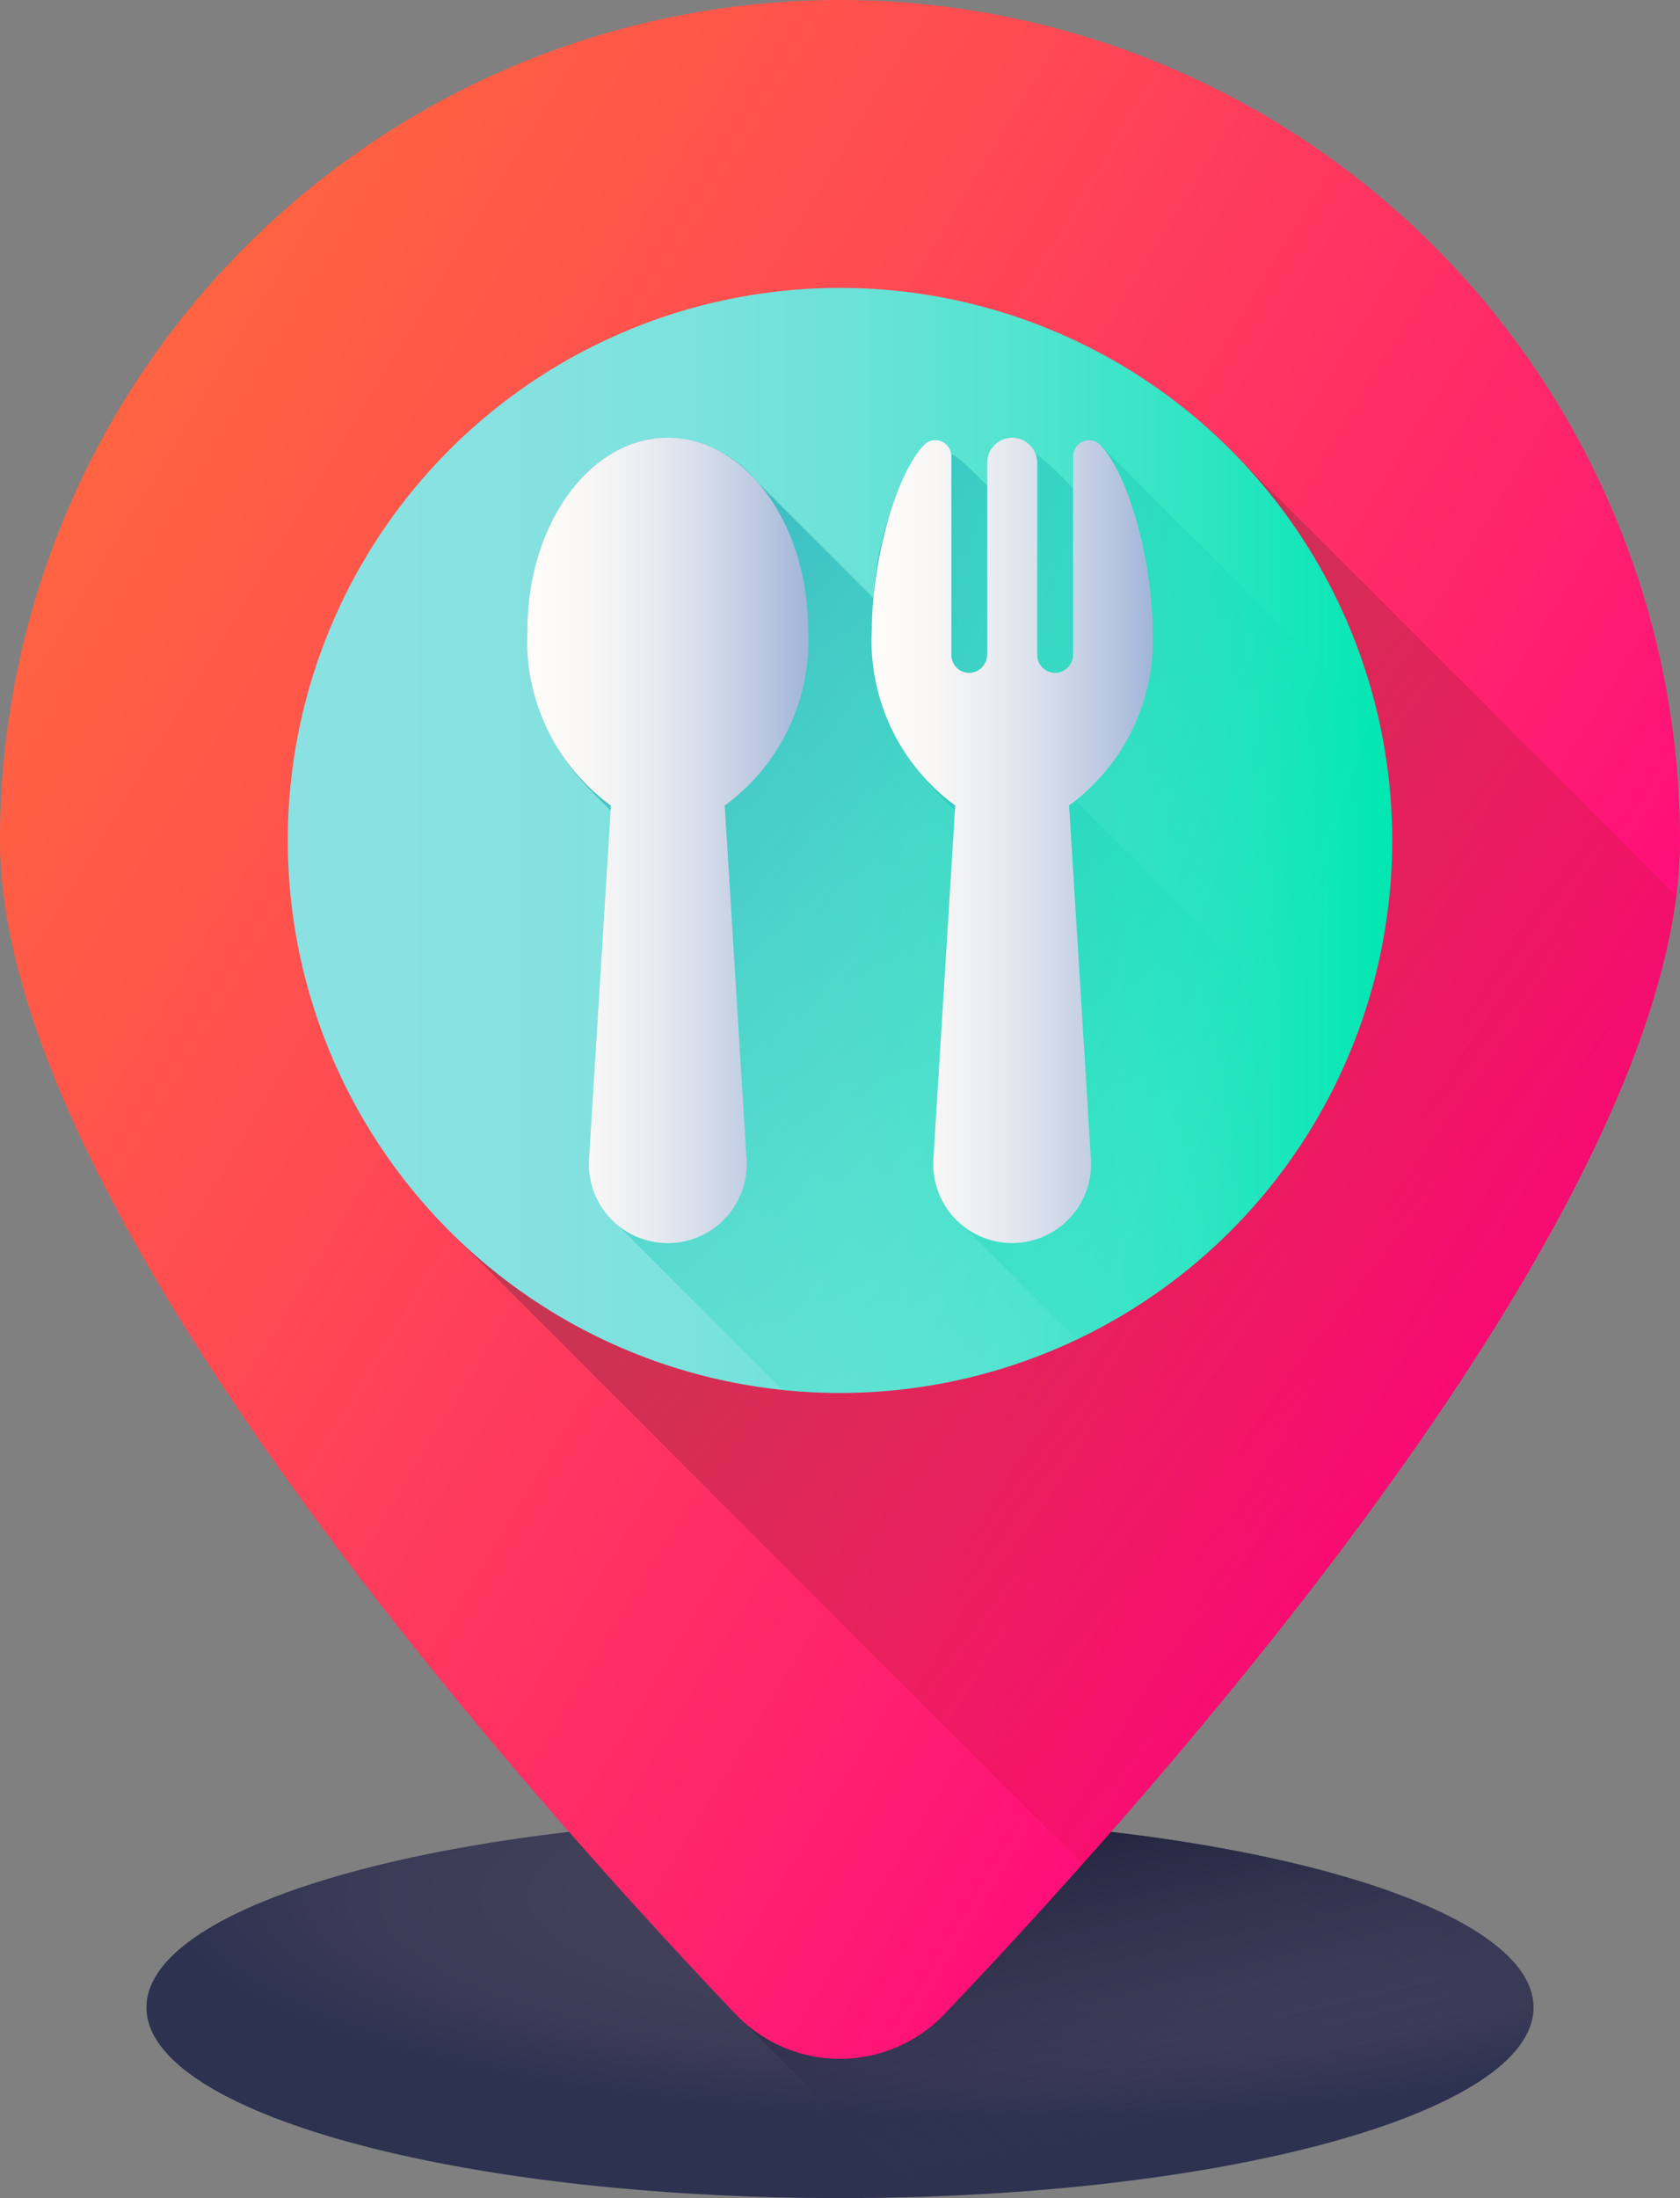 <svg xmlns="http://www.w3.org/2000/svg" xmlns:xlink="http://www.w3.org/1999/xlink" width="46.07" height="60.246" viewBox="0 0 46.07 60.246"><rect x="0" y="0" width="46.07" height="60.246" fill="#808080" stroke="none"/><defs><radialGradient id="radial-gradient" cx="0.49" cy="0.225" r="2.212" gradientTransform="translate(0.487 0.151) scale(0.275 0.263)" gradientUnits="objectBoundingBox"><stop offset="0" stop-color="#45425a"></stop><stop offset="0.476" stop-color="#424059"></stop><stop offset="0.774" stop-color="#3a3b56"></stop><stop offset="1" stop-color="#2d3251"></stop></radialGradient><linearGradient id="linear-gradient" x1="0.707" y1="0.744" x2="0.221" y2="-0.079" gradientUnits="objectBoundingBox"><stop offset="0" stop-color="#3b395f" stop-opacity="0"></stop><stop offset="0.063" stop-color="#37355a" stop-opacity="0.063"></stop><stop offset="0.403" stop-color="#232543" stop-opacity="0.404"></stop><stop offset="0.723" stop-color="#171b35" stop-opacity="0.722"></stop><stop offset="1" stop-color="#131830"></stop></linearGradient><linearGradient id="linear-gradient-2" x1="-0.044" y1="0.03" x2="0.916" y2="0.752" gradientUnits="objectBoundingBox"><stop offset="0" stop-color="#ff6e3a"></stop><stop offset="0.16" stop-color="#ff6440"></stop><stop offset="0.427" stop-color="#ff4b52"></stop><stop offset="0.766" stop-color="#ff216e"></stop><stop offset="1" stop-color="#ff0084"></stop></linearGradient><linearGradient id="linear-gradient-3" x1="0.946" y1="0.834" x2="0.249" y2="0.219" gradientUnits="objectBoundingBox"><stop offset="0" stop-color="#e4003d" stop-opacity="0"></stop><stop offset="0.584" stop-color="#bd294b" stop-opacity="0.584"></stop><stop offset="1" stop-color="#a64153"></stop></linearGradient><linearGradient id="linear-gradient-4" y1="0.5" x2="1" y2="0.5" gradientUnits="objectBoundingBox"><stop offset="0" stop-color="#8be1e2"></stop><stop offset="0.187" stop-color="#87e1e1"></stop><stop offset="0.356" stop-color="#7ce2dd"></stop><stop offset="0.517" stop-color="#6ae2d7"></stop><stop offset="0.674" stop-color="#50e4ce"></stop><stop offset="0.828" stop-color="#2fe5c2"></stop><stop offset="0.977" stop-color="#07e7b4"></stop><stop offset="1" stop-color="#00e7b2"></stop></linearGradient><linearGradient id="linear-gradient-5" x1="0.692" y1="0.859" x2="-0.177" y2="0.117" gradientUnits="objectBoundingBox"><stop offset="0.003" stop-color="#00e7b2" stop-opacity="0"></stop><stop offset="0.431" stop-color="#1bc4b7" stop-opacity="0.427"></stop><stop offset="1" stop-color="#3b9abe"></stop></linearGradient><linearGradient id="linear-gradient-6" x1="0.775" y1="0.711" x2="-0.539" y2="-0.047" xlink:href="#linear-gradient-5"></linearGradient><linearGradient id="linear-gradient-7" y1="0.5" x2="1" y2="0.5" gradientUnits="objectBoundingBox"><stop offset="0" stop-color="#fffcf8"></stop><stop offset="0.188" stop-color="#faf8f6"></stop><stop offset="0.404" stop-color="#eceef2"></stop><stop offset="0.635" stop-color="#d5dcea"></stop><stop offset="0.875" stop-color="#b5c4df"></stop><stop offset="1" stop-color="#a1b5d8"></stop></linearGradient><linearGradient id="linear-gradient-8" x1="0" y1="0.5" x2="1" y2="0.5" xlink:href="#linear-gradient-7"></linearGradient></defs><g id="icon_restaurant_service_04" transform="translate(-0.5)"><path id="Path_146" data-name="Path 146" d="M72.666,428.4c0-2.886-8.515-5.226-19.019-5.226s-19.019,2.34-19.019,5.226,8.515,5.226,19.019,5.226S72.666,431.288,72.666,428.4Zm0,0" transform="translate(-30.112 -373.382)" fill="url(#radial-gradient)"></path><path id="Path_147" data-name="Path 147" d="M159.556,428.4c0-2.886-8.515-5.226-19.019-5.226a64.581,64.581,0,0,0-7.432.414c1.723,1.965,3.307,3.671,4.565,4.99l5.016,5.014c9.492-.293,16.87-2.506,16.87-5.192Zm0,0" transform="translate(-117.002 -373.382)" fill="url(#linear-gradient)"></path><path id="Path_148" data-name="Path 148" d="M23.534,0A23.034,23.034,0,0,0,.5,23.034c0,9.917,14,25.69,20.168,32.165a3.959,3.959,0,0,0,5.732,0c6.172-6.474,20.17-22.247,20.17-32.165A23.035,23.035,0,0,0,23.534,0Zm0,0" transform="translate(0)" fill="url(#linear-gradient-2)"></path><path id="Path_149" data-name="Path 149" d="M105.635,83.726,93.677,71.769A15.143,15.143,0,1,0,72.268,93.178l17.083,17.083c6.394-7.179,15.241-18.4,16.283-26.535Zm0,0" transform="translate(-59.168 -59.168)" fill="url(#linear-gradient-3)"></path><path id="Path_150" data-name="Path 150" d="M97.846,82.2A15.143,15.143,0,1,1,82.7,67.059,15.143,15.143,0,0,1,97.846,82.2Zm0,0" transform="translate(-59.168 -59.168)" fill="url(#linear-gradient-4)"></path><path id="Path_151" data-name="Path 151" d="M145.79,119.226a15.155,15.155,0,0,1-15.369,8.821l-4.487-4.487a2.16,2.16,0,0,1-.828-1.835l.592-9.562c-.04-.041-.08-.083-.117-.126a4.362,4.362,0,0,1-.383-.383,5.917,5.917,0,0,1-1.779-4.439c0-2.91,1.723-5.268,3.848-5.268a3.289,3.289,0,0,1,2.461,1.217Zm0,0" transform="translate(-108.455 -89.95)" fill="url(#linear-gradient-5)"></path><path id="Path_152" data-name="Path 152" d="M216.6,119.225a15.2,15.2,0,0,1-7.305,7.442l-3.108-3.108a2.158,2.158,0,0,1-.826-1.835l.591-9.562c-.039-.041-.079-.083-.117-.126a4.425,4.425,0,0,1-.383-.383,5.921,5.921,0,0,1-1.779-4.439c0-.273.016-.568.045-.873a8.413,8.413,0,0,1,1.373-4.182.438.438,0,0,1,.759.242c.188.024.922.807.986.857v-.616a.691.691,0,0,1,.68-.7h.013a.682.682,0,0,1,.628.433,8.142,8.142,0,0,1,1.033.962v-.886a.438.438,0,0,1,.763-.295l7.658,7.658a15.217,15.217,0,0,1-1.01,9.409Zm0,0" transform="translate(-179.265 -89.95)" fill="url(#linear-gradient-6)"></path><path id="Path_153" data-name="Path 153" d="M131.116,107.217c0-2.91-1.723-5.268-3.849-5.268s-3.849,2.359-3.849,5.268a5.6,5.6,0,0,0,2.288,4.815l-.6,9.695a2.165,2.165,0,1,0,4.322,0l-.6-9.695a5.6,5.6,0,0,0,2.288-4.815Zm0,0" transform="translate(-108.455 -89.953)" fill="url(#linear-gradient-7)"></path><path id="Path_154" data-name="Path 154" d="M211.371,107.217c0-1.647-.552-4.088-1.417-5.054a.438.438,0,0,0-.763.294v5.427a.5.5,0,0,1-.476.511.491.491,0,0,1-.506-.491v-5.261a.691.691,0,0,0-.68-.695h-.014a.69.69,0,0,0-.68.695v5.24a.5.5,0,0,1-.476.511.491.491,0,0,1-.506-.491v-5.448a.438.438,0,0,0-.763-.294c-.865.966-1.418,3.407-1.418,5.054a5.6,5.6,0,0,0,2.288,4.815l-.6,9.695a2.165,2.165,0,1,0,4.322,0l-.6-9.695a5.6,5.6,0,0,0,2.288-4.815Zm0,0" transform="translate(-179.265 -89.953)" fill="url(#linear-gradient-8)"></path></g></svg>